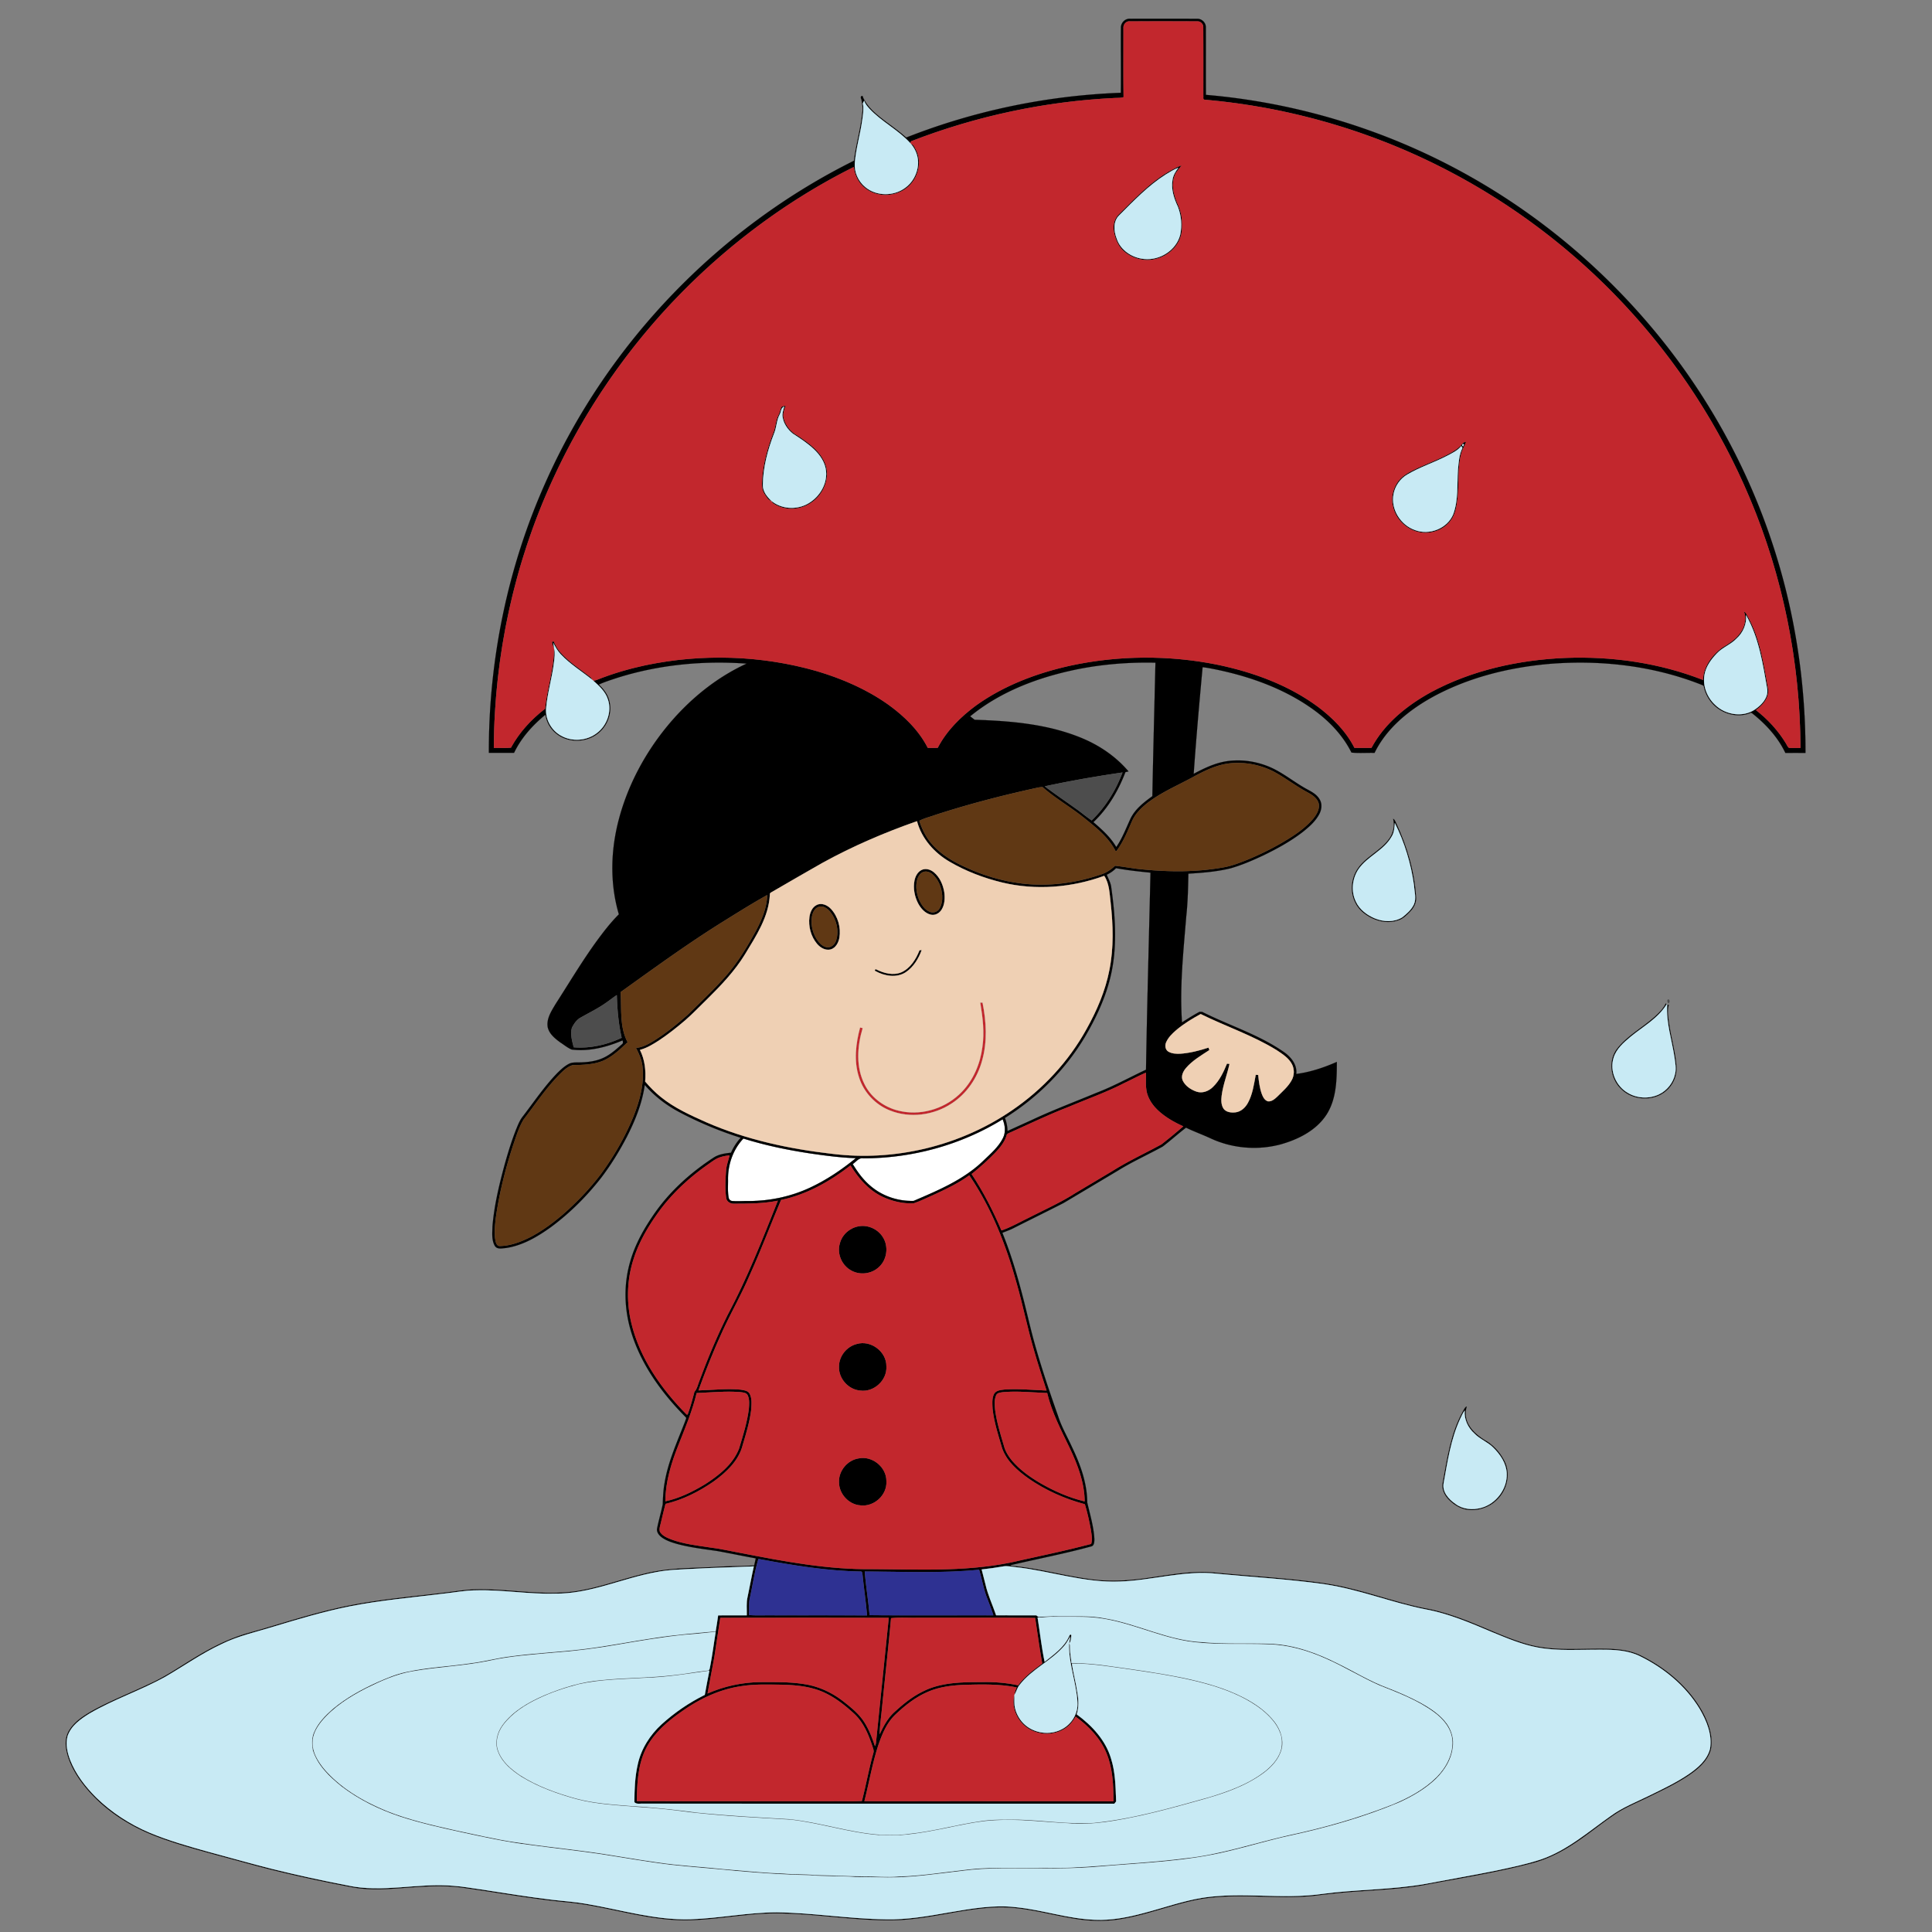 <svg xmlns="http://www.w3.org/2000/svg" viewBox="0 0 1920 1920"><rect x="0" y="0" width="1920" height="1920" fill="#808080" stroke="none"/><g stroke-width=".094"><g fill="#FFF" stroke="#FFF"><path d="M858 1151.11c48.51-.01 97.09-13.27 138.42-38.77 2.44 5.79 3.25 12.61.44 18.43-4.44 9.05-12.3 15.69-19.42 22.58-19.45 18.93-44.89 29.56-69.45 40.09-15.13.48-30.55-4.51-42.2-14.27-7.56-6.13-13.36-14.08-18.38-22.34 3.38-2.14 6.04-6.6 10.59-5.72zM723.48 1172.01c-.15-14.76 5.07-29.76 15.29-40.55 21.66 6.79 43.96 11.39 66.38 14.79 15.08 2.16 30.2 4.26 45.45 4.68-13.99 11.44-29.12 21.66-45.52 29.31-19.04 8.93-40.09 13.36-61.1 13.34-5.37-.1-10.75.42-16.11-.01-1.92-.07-3.54-1.56-3.74-3.46-1.16-5.95-.52-12.08-.65-18.1z"/></g><g stroke="#000"><path d="M1113.96 27.94c-.33-4.98 4-9.7 9.08-9.28 22.31 0 44.63-.03 66.94.02 4.42-.06 8.43 3.88 8.36 8.32.09 22.43-.07 44.85.08 67.27 92.14 7.82 182.52 35.8 262.98 81.38 68 38.38 128.84 89.24 179.21 148.87 53.1 62.79 94.25 135.71 120.17 213.77 22.58 67.52 33.62 138.77 33.48 209.93-6.68-.01-13.34-.01-20 0-7.16-15.03-18.55-27.65-31.38-38.09-1.16-.74-2.36-2.52-3.86-1.41-13.92 5.45-30.72-.31-39.39-12.23a35.885 35.885 0 01-6.23-13.45c.04-2.02-2.11-2.3-3.47-2.95-47.7-18.64-99.86-24.52-150.73-20.29-40.79 3.67-81.56 13.85-117.48 33.96-22.74 12.92-44.07 30.53-55.71 54.45-7.63-.22-15.43.46-22.94-.33-8.11-16.27-20.77-29.87-35.2-40.76-29.12-21.8-64.08-34.5-99.45-41.8-4.42-.86-8.83-1.81-13.3-2.27-3.24 35.3-6.39 70.6-8.85 105.97 10.14-5.42 20.7-10.54 32.16-12.41 15.12-2.38 30.92.01 44.86 6.26 12.13 5.53 22.51 14.09 34.08 20.62 5.19 2.91 11.14 5.56 14.12 11.06 2.66 4.42 1.95 10.04-.38 14.44-3.92 7.45-10.45 13.06-16.96 18.2-11.83 9.02-24.94 16.22-38.3 22.72-10.66 5.01-21.51 9.74-32.86 12.99-13.75 3.41-27.92 4.47-42.01 5.35-.26 14.27-.58 28.55-2.14 42.76-2.83 34.9-6.64 69.96-4.19 105 5.73-3.64 11.47-7.27 17.45-10.48.67.02 1.99.07 2.65.1 26.56 13.4 55.53 22.28 80.22 39.23 7.49 4.95 14.33 12.83 13.24 22.45 13.97-1.84 27.46-6.33 40.31-12.01-.03 17.9-.33 37.22-10.48 52.74-10.29 15.56-27.99 24.36-45.48 29.26-23 6.11-48.13 3.98-69.7-6.11-7.99-3.7-16.29-6.67-24.21-10.52-7.9 6.04-15.29 12.73-23.19 18.77-14.68 8.07-30.02 14.95-44.28 23.78-18.1 10.79-36.19 21.61-54.31 32.36-16.42 8.4-33 16.5-49.45 24.82-3.62 1.91-7.51 3.21-11.29 4.74 7.89 19.42 13.98 39.52 19.31 59.78 4.9 18.34 8.81 36.93 14.14 55.16 6.51 22.72 14.14 45.11 22 67.39 3.37 10.63 9.09 20.28 13.65 30.41 8.31 17.27 15.12 35.81 15.23 55.22 2.75 11.89 6.35 23.71 7.08 35.97.04 2.8.11 7.29-3.5 7.83-26.19 7.16-52.89 12.28-79.31 18.45l-.83.68c25.53 2.06 50.3 9.14 75.61 12.77 20.7 3.43 41.85 2.31 62.5-.85 21.81-3.09 43.82-7.31 65.93-5 25.01 2.34 50.08 4.1 75.08 6.58 19.75 2.04 39.59 4.12 58.87 9.08 24.89 5.98 49.07 14.69 74.21 19.7 17.51 3.18 34.34 9.22 50.75 15.98 17.53 7.14 34.75 15.28 53.09 20.22 21.56 5.7 44.05 4.17 66.11 4.01 15.23-.07 31.31-.07 45.2 7.07 23.91 11.95 45.41 29.81 59.1 52.98 4.9 8.42 8.81 17.59 10.18 27.3.34 5.43.77 11.18-1.59 16.27-4.16 10.05-13.05 17.04-21.84 22.92-12.37 8.11-25.8 14.41-39.07 20.88-11.72 5.79-24.03 10.58-34.76 18.16-14.46 9.84-27.87 21.19-42.76 30.42-12.43 7.88-25.96 14.18-40.31 17.65-34.91 9.09-70.61 14.57-106.01 21.33-20.19 3.43-40.68 4.41-61.06 5.94-15.82.91-31.58 2.57-47.3 4.57-40.7 4.09-82.21-4.31-122.43 5.21-22.62 5.2-44.46 13.52-67.37 17.53-17.2 3.17-34.95 2.54-52.09-.68-24.81-4.29-49.44-11.73-74.87-10.52-32.04 1.42-63.12 10.9-95.15 12.53-50.74 2.06-101.17-11.09-151.88-4.97-23.62 2.19-47.24 6.25-71.04 4.91-37.62-2.03-73.6-14.96-111.09-17.92-33.44-3.38-66.51-9.45-99.78-14.09-23.65-3.39-47.53-.4-71.2 1.05-13.29.76-26.76.87-39.87-1.73-24.99-4.73-49.87-10.07-74.59-16.08-20.1-4.88-39.97-10.65-59.96-15.95-21.7-6-43.51-11.88-64.39-20.39-28.37-11.75-54.56-30.45-72.01-56-6.15-9.3-11.25-19.66-12.59-30.85-.73-5.86.34-11.96 3.57-16.94 5.29-8.38 13.88-13.86 22.26-18.74 18.2-10.09 37.63-17.65 56.38-26.59 16.35-7.23 31.03-17.53 46.3-26.7 12.74-7.7 25.92-14.78 39.89-19.98 9.19-3.54 18.79-5.77 28.19-8.62 23.18-6.85 46.25-14.11 69.8-19.6 34.16-8.19 69.22-11.26 104.02-15.41 11.02-1.18 21.97-3.1 33.05-3.82 34.35-1.41 68.67 6.53 102.96 1.76 23.51-3.52 45.81-12.16 68.89-17.58 24.42-6.2 49.8-5.29 74.76-6.89 11.3-.62 22.64-.37 33.93-1.26.53-2.36 1.09-4.68 1.51-7.03-12.88-2.28-25.68-5.04-38.56-7.33-13.11-1.92-26.33-3.42-39.16-6.87-5.33-1.49-10.74-3.21-15.32-6.39-2.86-2.05-5.67-5.3-5-9.06 1.63-8.02 3.9-15.9 5.61-23.89.29-7.12.56-14.26 1.84-21.28 3.52-21.59 12.86-41.55 20.62-61.83.12-1.14 1.57-2.65.45-3.56-24.43-24.59-45.55-53.78-55.07-87.49-6.19-21.89-6.56-45.51-.1-67.38 5.07-17.84 14.48-34.1 25.12-49.16 15.44-21.68 35.65-39.63 57.89-54.1 5.09-3.27 11.21-4.13 17.11-4.75 2.39-5.45 5.65-10.5 9.64-14.9a365.616 365.616 0 01-61.14-25.55c-12.9-6.84-24.65-15.9-34.22-26.94-2.53 18.17-9.52 35.39-17.81 51.64-7.61 14.59-16.26 28.69-26.34 41.71-14.1 17.84-30.37 34.04-48.63 47.61-13.48 9.75-28.39 18.61-45.1 21.12-3.69.23-8.66 1.71-11.07-2.08-3.37-5.78-2.51-12.86-2.38-19.27 1.69-20.9 6.65-41.38 12.11-61.57 3.34-11.94 6.99-23.81 11.55-35.34 1.61-3.9 3.17-7.88 5.6-11.35 11.61-15.01 22.18-30.92 35.46-44.55 3.39-3.31 6.92-6.59 11.14-8.8 2.96-1.62 6.43-1.41 9.7-1.46 8.53-.09 17.31-1.01 25.08-4.76 6.72-3.16 12.28-8.2 17.78-13.09 1.58-.94 1.43-2.57.81-4.04-15.84 6.73-33.18 11.19-50.48 9.07-4.09-1.65-7.47-4.6-11.16-6.94-5.3-3.87-11.07-8.43-12.66-15.12-1.49-8.46 3.57-16.03 7.66-22.96 13.31-20.66 25.88-41.84 40.28-61.79 7.03-9.61 14.28-19.15 22.74-27.57-9.18-31.04-8.14-64.44.28-95.51 8.89-32.94 25.28-63.68 46.72-90.14 21.62-26.59 48.69-49.13 79.94-63.48-43.44-3.21-87.65 1.11-129.23 14.33-5.92 1.99-11.92 3.83-17.6 6.46 4.75 4.55 9.03 10.02 10.45 16.58 3.13 12.19-2.4 25.8-12.62 32.96-10.32 7.41-24.84 8.25-35.93 2.06-7.93-4.42-13.81-12.63-14.91-21.71-12.75 10.47-24.12 23.02-31.27 38.02-8.34.01-16.67 0-25.01 0-.26-92.28 18.66-184.69 56.42-268.96 61.19-137.59 171.58-252.53 306.41-319.51 1.97-16.08 6.72-31.68 8.26-47.82.89-4.39-.25-8.78-.79-13.13-.98-1.2-1.02-3.98 1.15-3.28.13.42.41 1.26.54 1.67 4.88 10.32 14.21 17.33 23.02 24.1 6.75 4.92 13.47 9.89 19.74 15.42 67.88-26.79 140.38-41.78 213.29-44.49.29-21.42-.11-42.85.08-64.27m2.52.07c.07 22.84-.21 45.7.15 68.54-2.8.92-5.75.7-8.64.84-69.26 3.3-137.94 17.98-202.59 43.03-.15.5-.45 1.49-.61 1.99-12-13.33-28.62-21.36-40.83-34.47-2.07-2.34-4.18-4.78-5.16-7.8-.58 1.24-1.77 2.42-1.06 3.94.73 5.32-.21 10.68-.96 15.95-2 14.08-6.19 27.82-7.3 42.03-.65 9.07 3.46 18.24 10.51 23.95 10.97 9.14 28.14 9.16 39.52.72 7.34-5.19 11.97-13.82 12.79-22.72.69-7.62-2.06-15.33-7.05-21.08 2.81.65 3.65 3.65 4.97 5.83 5.65 10.82 3.08 24.58-4.67 33.69-11.1 13.21-32.92 15.25-46.2 4.23-6.35-5-9.97-12.77-10.88-20.7-63.38 31.64-121.21 74.24-170.92 124.66-53.21 54.05-96.95 117.41-128.44 186.43-38.17 83.23-57.89 174.68-58.34 266.2 5.67-.2 11.39.39 17.02-.27 8.28-15.16 20.16-28.16 33.85-38.61 2.04-20.12 8.85-39.61 9-59.93 1.17 4.47.41 9.15-.09 13.67-1.84 15.43-6.56 30.39-7.85 45.89-.83 10.8 5.11 21.6 14.5 26.92 11.13 6.5 26 5.41 36.13-2.54 9.91-7.5 14.88-21.41 10.79-33.33-2.41-7.73-8.65-13.36-14.49-18.59 1.38-.17 2.72-.51 4.03-1.04 15.36-6.12 31.29-10.76 47.45-14.24 56.03-11.78 115-10.12 170.09 5.61 25.32 7.47 49.94 18.06 71.53 33.38 15.81 11.43 30.39 25.46 39.3 43.03 3.29.1 6.58.09 9.88-.06 8.81-17.04 22.82-30.81 38.11-42.11 27.59-19.79 59.95-31.98 92.9-39.37 48.21-10.51 98.61-10.85 146.97-1.11 35.45 7.39 70.47 20.1 99.8 41.76 14.63 11.02 28.04 24.4 36.37 40.9 5.62.06 11.25.1 16.88-.01 12.96-24.31 35.24-42.16 59.02-55.27 40.74-21.95 87.05-32.06 133.04-34.1 46.62-1.88 93.86 4.81 137.41 21.87.35-13.1 8.84-24.58 19.07-32.07 6.94-4.16 14.07-8.69 18.56-15.63 3.97-5.82 5.63-13.49 3.12-20.22 2.1.85 2.72 3.25 3.87 5.01 12.31 22.2 15.78 47.74 20.23 72.35.85 8.69-5.67 15.78-12.22 20.52 11.64 9.05 21.85 20.06 29.55 32.66 1.09 1.61 1.68 3.68 3.3 4.89 3.78.21 7.58-.04 11.38.08-.32-84.97-17.37-169.88-50.38-248.2-29.82-71.06-72.52-136.65-125.2-192.87-50.3-53.73-109.77-98.87-175.07-132.82-74.87-39.02-157.48-63.06-241.59-70.34-1.9-.14-.93-2.86-1.21-4.09.01-22.65.09-45.3-.04-67.95.2-3.1-2.66-5.98-5.75-5.83-22.36-.09-44.71-.05-67.07-.02-3.81-.51-6.86 3.2-6.48 6.82M857.35 99.77c.34.23.34.23 0 0m877.82 511.46c.86 8.85-2.97 17.59-9.55 23.44-5.66 5.93-13.75 8.64-19.37 14.6-5.85 6.04-11.12 13.28-12.44 21.78-1.74 10.82 2.75 22.09 10.7 29.47 10.33 10.07 28.04 12.86 40.05 4.17 6.37-4.41 12.68-11.27 11.76-19.59-4.42-25.21-8.24-51.32-21.15-73.87m-663.28 53.64c-38.63 7.71-77.02 21.77-107.76 47.02 1.48 1.11 2.96 2.25 4.42 3.42 36.41 1.14 73.69 4.3 107.6 18.64 17.3 7.32 33.17 18.29 45.37 32.67-.77.17-2.31.53-3.08.7-7.06 18.5-17.33 36.06-31.84 49.72 8.5 7.29 17.04 14.95 22.74 24.74 5.88-8.52 9.56-18.25 13.85-27.61 4.56-9.88 13.42-16.72 22.01-22.94.83-44.22 2.05-88.44 3.07-132.65-25.59-.59-51.26 1.37-76.38 6.29m147.07 94.16c-11.01 1.83-21.2 6.68-30.96 11.89-15.81 8.87-32.85 15.73-47.35 26.8-6.31 5-12.37 10.82-15.62 18.33-4.51 10.2-8.69 20.72-15.45 29.7-.27-.04-.82-.14-1.09-.18-6.92-13.45-19.1-23.06-30.66-32.35-13.48-10.98-28.8-19.52-41.84-31.05-1.41.11-2.8.21-4.17.47-34.36 7.48-68.46 16.23-101.91 27.1-5.41 2.02-11.19 3.24-16.27 6 2.34 7.22 5.57 14.18 10.19 20.25 8.31 10.74 19.93 18.37 32.08 24.14 18.91 9.11 39.22 15.51 60.11 17.91 25.91 3.01 52.4-.36 77.07-8.69 5.73-1.62 10.76-4.92 15.04-8.99 9.62 1 19.15 3.06 28.84 3.76 25.94 2.48 52.29 2.58 78.01-1.99 9.03-1.44 17.53-4.9 25.97-8.27 10.54-4.44 20.84-9.46 30.81-15.08 11.96-6.9 23.95-14.35 33.07-24.9 3.49-4.28 6.86-9.71 5.64-15.47-1.59-5.58-6.93-8.76-11.73-11.31-11.26-6.1-21.41-14.03-32.67-20.13-14.36-7.43-31.11-10.36-47.11-7.94m-180.68 22.41c9.72 7.47 19.93 14.28 29.86 21.46 5.77 3.91 11.01 8.52 16.79 12.42 13.7-13.27 23.92-29.82 30.61-47.63-25.88 3.75-51.69 8.25-77.26 13.75m-220.84 76.04c-16.78 9.47-33.41 19.21-50.1 28.85-.97.61-2.47 1.09-2.23 2.56-.98 22.12-13.63 41.18-24.73 59.53-10.18 16.6-23.7 30.78-37.47 44.42-7.31 7.01-14.22 14.44-21.88 21.07-8.32 7.12-16.92 13.93-26.03 20.01-5.96 3.82-12.1 7.67-19.03 9.45 4.92 9.67 6.08 20.74 5.21 31.44 4.77 5.54 9.88 10.83 15.61 15.39 13.6 11.02 29.73 18.23 45.61 25.3 39.44 17.15 81.87 26.26 124.46 31.13 62.16 7.8 126.98-7.74 178.7-43.12 30.51-20.75 56.37-48.49 74.19-80.85 10.29-18.39 18.75-38.05 22.75-58.82 4.4-22.04 3.65-44.73 1.2-66.95-1.13-9.01-1.19-18.6-6.34-26.47-32.25 11.79-67.97 14.66-101.46 6.62-18.28-4.44-36.1-11.21-52.36-20.73-15.16-8.87-27.71-22.97-32.25-40.2-32.3 11.29-63.86 24.86-93.85 41.37m282.4 11.82c1.54 3.73 3.57 7.32 4.32 11.33 4.49 31.51 6.77 64.22-1.92 95.25-5.21 19.15-13.87 37.19-23.89 54.26-19.52 32.88-47.3 60.66-79.71 80.87 1.64 4.14 2.49 8.55 2.61 13.01 8.19-3.77 16.41-7.48 24.62-11.21 20.7-9.73 42.15-17.74 63.25-26.55 17.12-6.54 33.19-15.43 49.76-23.2 1.09-65.28 2.97-130.54 4.45-195.82-11.46-1.17-22.93-2.36-34.26-4.47-2.61 2.78-5.81 4.9-9.23 6.53m-383.47 47.97c-34.2 21.42-66.81 45.19-99.6 68.67 1.14 16.63-1.21 34.55 6.97 49.81-7.39 7.05-14.96 14.32-24.46 18.46-9.54 3.95-20.02 4.08-30.17 4.32-6.24 1.82-10.73 7.05-15.2 11.49-12.42 13.12-22.47 28.19-33.46 42.47-5.13 8.35-7.78 17.93-10.99 27.12-7.46 23.21-13.45 46.95-16.78 71.12-.8 7.5-1.76 15.2-.2 22.68.49 2.19 1.68 5.16 4.46 4.87 10.73-.23 20.91-4.25 30.38-9 11.65-6.12 22.25-14.04 32.25-22.55 13.88-12.16 26.69-25.6 37.82-40.33 12.76-17.45 23.62-36.34 31.87-56.33 6.47-16.14 11.35-33.61 9.07-51.14-.85-6.24-3.43-12.03-6.33-17.55 6.39-.49 12.09-3.61 17.45-6.9 12.35-7.67 23.71-16.86 34.54-26.53 12.32-12.33 25.11-24.22 36.67-37.28 12.22-13.7 21.72-29.53 30.5-45.58 5.79-11.05 11-22.96 11.27-35.62-15.64 8.75-30.84 18.32-46.06 27.8m-113.36 78.75c-8.08 5.9-17.15 10.21-25.8 15.16-4.11 2.11-6.71 6.15-8.81 10.11-1.81 6.45.16 13.19 1.76 19.49 16.35 1.35 32.86-2.48 47.63-9.43-3.22-13.92-4.38-28.17-4.84-42.41-3.43 2.19-6.59 4.78-9.94 7.08m565.85 27.78c-3.95 3.41-7.83 7.2-9.95 12.05-1.41 3.06-.92 7.21 2.09 9.14 3.56 2.16 7.91 2.32 11.98 2.16 9.55-.67 18.9-3.09 27.98-6.05.31.79.63 1.59.96 2.41-8.17 5.42-16.93 10.41-23.36 17.97-2.88 3.4-5.21 8.32-2.99 12.68 2.7 5.26 8.08 8.81 13.58 10.68 5.75 1.93 11.99-.48 16.16-4.58 6.62-6.37 10.61-14.85 14.03-23.23.64.07 1.91.2 2.55.26-2.31 10.61-6.44 20.81-7.8 31.63-.54 4.3-.6 9.11 1.89 12.87 2.69 3.63 7.75 4.1 11.91 3.61 5.42-.66 9.71-4.73 12.22-9.35 4.74-8.59 5.99-18.47 7.82-27.96.62.06 1.86.16 2.48.22.6 6.28 1.41 12.62 3.49 18.61 1.13 3.03 2.75 6.48 6.1 7.54 3.83.47 6.95-2.43 9.54-4.86 4.98-5.03 10.6-9.7 14.03-16.01 2.74-4.75 2.87-10.81.48-15.72-3.24-6.46-9.66-10.43-15.48-14.33-23.75-14.64-50.41-23.48-75.34-35.78-8.56 4.64-16.92 9.75-24.37 16.04m23.42 22.44c.49.48.49.48 0 0m-74.96 30.08c-17.87 9.26-36.93 15.89-55.43 23.75-19.79 7.62-38.87 16.88-58.2 25.54-1.24.69-3.06.99-3.32 2.65-1.86 6.42-6.11 11.76-10.63 16.54-7.5 7.9-15.68 15.11-24.13 21.98 11.68 17.65 21.34 36.56 29.65 56 9.69-3.27 18.51-8.52 27.71-12.91 15.34-7.86 31.16-14.85 45.68-24.2 12.13-7.21 24.26-14.43 36.38-21.67 15.78-10 32.78-17.8 49.15-26.74 7.41-5.75 14.64-11.77 21.74-17.92-9.35-4.18-18.42-9.36-25.82-16.52-4.7-4.58-8.52-10.24-10.27-16.61-1.67-6.61-.83-13.46-1.04-20.19-7.3 3.13-14.27 6.96-21.47 10.3M858 1151.11c-4.55-.88-7.21 3.58-10.59 5.72 5.02 8.26 10.82 16.21 18.38 22.34 11.65 9.76 27.07 14.75 42.2 14.27 24.56-10.53 50-21.16 69.45-40.09 7.12-6.89 14.98-13.53 19.42-22.58 2.81-5.82 2-12.64-.44-18.43-41.33 25.5-89.91 38.76-138.42 38.77m-134.52 20.9c.13 6.02-.51 12.15.65 18.1.2 1.9 1.82 3.39 3.74 3.46 5.36.43 10.74-.09 16.11.01 21.01.02 42.06-4.41 61.1-13.34 16.4-7.65 31.53-17.87 45.52-29.31-15.25-.42-30.37-2.52-45.45-4.68-22.42-3.4-44.72-8-66.38-14.79-10.22 10.79-15.44 25.79-15.29 40.55m-7.54-22c-4.94 1.46-8.89 4.91-13.08 7.73-17.4 12.27-33.31 26.85-46.22 43.83-11.58 15.65-21.92 32.62-27.52 51.39-6.16 20.04-6.54 41.73-1.62 62.08 8.44 35.03 29.88 65.47 54.95 90.74.22-.01.68-.05.91-.07 2.71-7.39 4.81-14.99 6.74-22.6 2.55-2.69 3.2-6.41 4.52-9.73 8.4-22.82 17.79-45.29 28.66-67.04 19.4-36.39 34.49-74.84 49.71-113.09-14.47 2.98-29.3 2.93-44 2.98-3.35 0-6.85-2.08-7.32-5.61-1.31-9.18-.79-18.52-.09-27.74.37-5.07 2.3-9.81 3.46-14.71-3.08.38-6.15.87-9.1 1.84m60.3 42.5c-10.59 25.04-20.13 50.52-31.4 75.27-7.9 18.55-17.96 36.05-26.4 54.34-9 19.49-16.96 39.45-24.27 59.63 13.91-.32 27.86-2.06 41.78-.75 3.2.55 7.32.83 9.06 4.07 2.56 4.9 1.86 10.66 1.54 15.99-1.49 11.9-4.98 23.43-8.4 34.9-3.89 15.62-16.31 27.17-28.89 36.3-14.5 10.06-30.61 18.23-47.84 22.29-1.58 5.76-2.86 11.6-4.3 17.41-.62 3.32-2.24 6.72-1.34 10.15 2.32 4.2 7.1 6.03 11.32 7.74 12.46 4.6 25.78 6.06 38.84 8.05 10.48 1.27 20.76 3.73 31.15 5.61 42.83 8.31 86.11 16.47 129.93 15.86 49.19.29 99.19 3 147.41-8.81 23.37-5.14 46.79-10.1 69.93-16.22 1.45-4.7.3-9.6-.33-14.32-1.6-8.46-3.42-16.91-5.93-25.13-20-5.34-39.23-13.89-56.24-25.74-10.79-7.77-21.63-17.12-26.06-30.07-3.74-12.85-7.99-25.67-9.43-39.03-.22-4.79-.75-9.92 1.29-14.41 1.84-3.9 6.59-4.28 10.35-4.74 14.01-1 28.01.44 42.01.97-4.5-13.88-9.06-27.75-13.01-41.79-6.23-21.51-10.63-43.49-16.8-65.01-10.36-37.65-24.93-74.6-46.95-107.02-11.17 8.17-23.8 14.02-36.3 19.82-6.25 2.7-12.37 5.8-18.82 7.97-10.77.59-21.64-2.03-31.37-6.61-13.63-6.51-23.77-18.34-31.54-31-20.35 15.84-43.55 28.96-68.99 34.28m-83.91 191.9c-4.3 18.08-11.63 35.21-18.39 52.47-6.95 17.55-12.53 36.02-12.7 55.06 14.13-3.05 27.31-9.6 39.61-17.04 13.67-8.82 27.52-19.66 33.58-35.3 3.92-13.01 8.08-26.07 9.76-39.61.29-4.36.76-9-1.05-13.1-1.27-3.17-5.23-3.04-8.04-3.48-14.26-.97-28.53.39-42.77 1m297.56 2.43c-1.87 4.45-1.35 9.44-.93 14.13 1.54 12.27 5.32 24.11 8.79 35.95 1.4 5.39 4.4 10.21 7.91 14.5 7.86 9.29 17.91 16.44 28.36 22.56 13.73 7.92 28.44 14.37 43.88 18.08-.14-18.68-7.01-36.42-14.89-53.07-8.51-17.72-17.75-35.35-22.35-54.61-14.57-.51-29.19-2.11-43.77-.86-2.53.43-5.96.46-7 3.32m-245.04 203.01c-.77 5.01-.08 10.11-.52 15.17 8.55.55 17.14.06 25.72.23 30.52.04 61.05-.09 91.58.07-1.08-13.48-3.17-26.86-4.48-40.31-.28-1.24-.1-3.56-2.02-3.23-34.15-.62-67.94-6.27-101.43-12.51-4 13.28-5.78 27.07-8.85 40.58m-55.47-30.81c-12.42.74-24.94.86-37.18 3.31-33.91 6.09-66.09 21.96-101.09 21.36-26.1.75-51.98-4-78.09-3.24-10.4 0-20.64 2.04-30.96 3.14-31.69 3.94-63.58 6.63-94.95 12.86-25.39 5.09-50.23 12.5-74.99 19.98-17.48 5.43-35.57 9.28-52.05 17.5-19.49 9.08-37.08 21.57-55.63 32.33-24.47 13.61-51.32 22.45-75.52 36.6-8.89 5.51-18.36 12.13-21.78 22.54-2.07 7.88-.25 16.21 2.59 23.68 5.58 14.24 15.12 26.56 25.87 37.28 15.3 14.92 33.55 26.72 53.21 35.03 18.83 7.86 38.5 13.39 58.11 18.89 21.02 5.63 41.95 11.6 63.05 16.93 24.82 6.14 49.81 11.58 74.92 16.4 35.02 7.85 70.68-2.73 105.99.52 9.14.63 18.16 2.37 27.24 3.57 23.4 3.59 46.77 7.44 70.29 10.23 11.52 1.38 23.13 2.09 34.56 4.16 34.22 5.81 68.05 16.29 103.08 15.26 28.74-.94 57.14-6.83 85.94-6.9 36.09.46 71.87 6.49 107.97 6.93 21.16.54 42.1-3.13 62.86-6.79 22.17-3.73 44.73-7.93 67.27-5.18 26.21 2.66 51.52 11.52 77.94 12.45 16.58.75 33-2.48 48.93-6.78 19.32-5.06 38.24-11.82 58-15.08 39.13-6.06 78.85 1.72 118.01-3.73 34.56-4.72 69.66-4.07 104.06-10.17 23.02-4.41 46.12-8.33 69.09-12.99 15.34-3.28 30.77-6.42 45.67-11.37 25.96-9.04 46.82-27.49 68.95-43.06 11.77-8.6 25.45-13.87 38.43-20.3 13.26-6.47 26.66-12.85 38.92-21.13 9.12-6.3 18.48-14.14 21.31-25.35 2.4-14.02-3.42-27.88-10.36-39.75-13.87-22.87-35.31-40.53-59.17-52.23-12.01-5.96-25.76-6.53-38.9-6.49-20.96-.16-42.12 1.59-62.86-2.22-15.71-2.92-30.5-9.2-45.2-15.24-21.53-9.12-43.25-18.46-66.38-22.69-33.6-6.69-65.67-19.75-99.64-24.83-35.44-5.1-71.22-7.05-106.83-10.46-32.66-3.81-64.59 6.58-97.06 7.67-35.43 1.54-69.4-10.63-104.32-14.34-3.83-.36-7.69-1.34-11.54-.67-7.15 1.26-14.35 2.27-21.56 3.05 1.27 4.9 2.53 9.82 3.79 14.74 2.38 10.62 7.09 20.5 10.57 30.77 13.03.1 26.06 0 39.09.05 1.63-.4 2.15 2.06 3.86 1.51 6.03-.13 12.05-.88 18.1-.56 15.69.37 31.57-1.02 47.07 2.1 32.67 5.5 62.86 21.98 96.29 23.58 23.16 2.25 46.46.71 69.68 1.71 22.87 1.22 44.75 9.2 65.06 19.38 16.57 8.06 32.31 17.9 49.65 24.31 11.28 4.4 22.45 9.17 33.1 14.97 9.71 5.46 19.43 11.73 26.04 20.91 4.81 6.81 7.2 15.55 5.74 23.83-1.36 11.73-8.05 22.12-16.23 30.34-10.8 10.43-23.97 18.02-37.6 24.12-34.65 14.47-70.93 24.74-107.59 32.67-20.57 4.47-40.72 10.65-61.2 15.47-41.91 10.34-85.23 11.57-128.01 15.28-19.61 1.74-39.3 2.13-58.99 1.84-25.95.18-52.03-1-77.81 2.5-24.65 2.84-49.27 6.7-74.15 6.53-10.69-.09-21.37-.44-32.07-.46-14.95-1.15-30.01-.44-44.97-1.74-24.39-.46-48.74-2.08-73.03-4.26-21.67-2.21-43.41-3.74-65.08-6.08-23.76-2.84-47.31-7.15-70.95-10.77-22.93-3.35-45.98-5.81-68.94-8.92-23.61-2.84-46.84-7.99-70.06-13.03-19.95-4.38-39.94-8.85-59.36-15.25-20.68-6.9-40.59-16.56-57.97-29.81-12.03-9.63-24.07-20.98-28.73-36.13-.99-5.99-1.26-12.5 1.39-18.12 3.9-9.08 11.03-16.2 18.29-22.66 13.46-11.29 28.99-19.81 44.95-26.98 8.96-3.89 18.01-7.75 27.6-9.81 21.42-4.83 43.44-5.62 65.1-8.89 13.08-1.6 25.83-5.16 38.92-6.75 24.17-3.33 48.59-4.28 72.81-7.24 24.11-2.92 47.93-7.79 71.96-11.3 19.67-3.04 39.51-4.58 59.31-6.37.93-5.28 1.7-10.59 2.45-15.88 9.48-.11 18.97-.03 28.46-.05.17-6.13-.62-12.37.81-18.4 2.14-10.07 3.91-20.21 6.2-30.25-19.92.93-39.85 1.29-59.75 2.42m170.02 2.72c1.09 14.49 3.63 28.84 4.78 43.34 40.99.37 82 .03 123.01.15-1.63-5.31-3.8-10.42-5.67-15.64-4-9.5-5.47-19.78-8.51-29.59-37.77 3.68-75.74 1.86-113.61 1.74m171.74 45.71c2.4 14.67 3.95 29.53 7.02 44.07 9.07-7.33 19.39-14.31 24.26-25.35.36-1.11 1.56-2.91 2.28-.94-.4 2.68-.26 6-2.22 8.05.43-2.34.82-4.67 1.18-6.99-1.87 2.89-3.35 6.07-5.59 8.72-12.9 15.42-32.54 23.43-44.83 39.44-2.41 2.84-3.11 6.59-5.02 9.7.07-2.57 1.08-4.93 2.16-7.2-16.92-3.53-34.27-3.01-51.44-2.63-12.44.51-25.12 1.91-36.65 6.91-12.23 5.19-22.82 13.53-32.37 22.62-8.56 8.06-13.16 19.24-16.92 30.14-6.04 18.27-9.19 37.31-13.94 55.92 15.97.33 31.94-.02 47.92.17 13-.35 26.01.3 39.02-.17 53.51.25 107-.13 160.51.22.01-15.85-.7-32.15-6.59-47.05-6.06-15.33-17.88-27.53-30.97-37.15-2.65 4.52-5.9 8.84-10.4 11.67-10.9 7.27-26.22 7.07-37.08-.18-10.44-6.79-16.67-20.42-13.46-32.56.19 4.21-.29 8.49.7 12.65 1.55 6.41 5.05 12.38 10.05 16.72 9.66 8.44 24.49 10.35 35.95 4.54 9.93-4.77 16.74-15.63 16.08-26.72-.96-19.83-9.07-38.83-8.28-58.8 1.19 1.26.62 3.08.81 4.67-.08 4.95 1.11 9.81 1.5 14.74 13.06.02 26.09 1.3 39 3.23 24.18 3.34 48.37 6.71 72.29 11.6 20.58 4.37 41.14 9.94 59.93 19.64 11.79 6.1 22.99 13.94 31.08 24.63 5.41 7.43 8.81 16.94 6.63 26.15-2.63 10.41-10.43 18.59-18.92 24.71-18.7 13.45-41.01 20.56-62.99 26.62-19.25 5.36-38.52 10.71-58.04 15.01-23.88 5.03-48.26 9.89-72.78 7.59-24.35-1.09-48.65-4.49-73.08-2.85-12.46.62-24.74 3.07-36.96 5.49-18.53 3.87-37.13 7.81-56.03 9.23-7.31-.18-14.62.04-21.92-.08-29.47-2.4-57.77-11.92-87.09-15.27-33.01-1.96-66.07-3.55-98.95-7.25-16.93-2.23-33.91-4.23-50.96-5.2-21.09-1.82-42.43-2.52-63.01-7.95-19.07-5.23-37.94-11.94-54.86-22.31-9.47-6.2-18.96-13.75-23.15-24.64-3.7-8.92-1.07-19.25 4.48-26.79 10.23-13.82 25.65-22.51 41.1-29.32 18.29-7.67 37.52-13.68 57.39-15.22 23.61-2.44 47.43-2.11 71.01-4.9 11.77-1.2 23.4-3.52 35.16-4.72 1.39-1.01 1.21-2.9 1.62-4.37 2.25-11.3 3.6-22.74 5.5-34.09-9.74.97-19.46 2.2-29.22 2.81-23.15 2.23-46.07 6.21-68.98 10.12-20.86 3.62-41.88 6.32-62.99 7.84-21.11 1.94-42.37 3.29-63.13 7.87-25.4 5.42-51.47 6.13-76.99 10.67-16.25 2.74-31.39 9.6-46.05 16.85-16.4 8.42-32.4 18.56-44.35 32.83-4.87 6.07-9.12 13.34-8.9 21.39-.16 9.6 5.2 18.1 10.93 25.38 16.42 19.38 38.93 32.52 62.16 42.14 22.61 9.13 46.5 14.4 70.22 19.74 19.27 4 38.43 8.67 57.93 11.5 23.27 3.57 46.68 6.02 70.02 9.13 23.8 3.09 47.39 7.63 71.17 10.91 21.89 3.27 44 4.34 65.98 6.72 20.08 1.66 40.11 3.81 60.26 4.42 10.18 1.06 20.46.36 30.64 1.47 16.33.27 32.63 1.15 48.96 1.35 11.34-.03 22.68 1.11 34 .12 22.15-.58 44.06-4.17 66.05-6.61 22.9-3 46.04-1.71 69.08-2.02 13.97-.22 27.98.51 41.92-.54 12.04-.41 24.03-1.67 36.05-2.43 23.57-1.94 47.2-3.33 70.67-6.37 35.27-3.5 68.97-15.06 103.36-22.91 35.45-7.51 70.45-17.43 104.14-30.82 15.91-6.59 31.43-15.02 43.73-27.28 9.47-9.75 16.54-23.01 15.35-36.92-1.06-11.43-8.98-20.72-17.88-27.28-16.38-12.1-35.64-19.32-54.41-26.8-18.01-7.92-34.75-18.42-52.75-26.35-18.33-8.29-38.06-14.06-58.28-14.47-26.44-1.06-53.08.97-79.35-3-32.23-5.25-61.96-21.07-94.71-23.76-12.96-1.01-25.96-.46-38.94-.6-5.3-.27-10.52.97-15.82.75m-321.1 38.63c-2.18 12.3-4.66 24.54-6.85 36.84 16.62-7.29 34.67-11.18 52.82-11.32 14.02.01 28.13-.3 42.04 1.81 14.39 1.93 28.02 8.06 39.49 16.9 8.18 6.41 16.6 13.05 22.04 22.09 4.29 7.11 7.38 14.86 9.94 22.75 1.14-1.85 1.06-4.09 1.3-6.14 4.06-40.42 8.36-80.81 12.39-121.23-55.79-.2-111.59-.12-167.38-.03-1.95 12.77-3.9 25.55-5.79 38.33m175.5-37.97c-2.61 28.98-5.9 57.92-8.75 86.88-.84 9.49-2.31 18.93-2.63 28.46 3.68-7.7 7.69-15.44 13.94-21.39 8.79-8.13 18.14-15.86 28.97-21.13 18.13-9.27 39.06-9.31 58.93-9.34 12.02-.26 24.07.66 35.83 3.21 6.38-8.78 15.25-15.31 23.91-21.69-2.72-15.02-4.72-30.16-7.02-45.25-38.57-.38-77.15-.09-115.72-.19-9.15.26-18.37-.55-27.46.44m179.63 45.04c1.43 9.66 4.07 19.11 5.44 28.79 1.36 7.17 1.7 14.69-.59 21.72 15.17 11.06 28.79 25.69 34.18 44.08 4.35 13.73 4.49 28.25 5.02 42.51-.6.72-1.19 1.46-1.76 2.23-156.15-.05-312.3-.01-468.46-.02-2.89-.25-6.33.91-8.57-1.51.07-12.55.5-25.21 3.33-37.49 3.32-15.47 12.17-29.29 23.75-39.91 12.86-11.65 27.34-21.55 42.89-29.24 1.48-8.02 2.93-16.04 4.55-24.03-20.92 2.87-41.81 6.44-62.95 7.06-22.39 1.42-45.04 1.41-67.03 6.42-13.67 3.54-27.14 8.06-39.9 14.15-13.22 6.27-26.03 14.43-34.97 26.24-5.41 7.21-8.29 17.01-5.06 25.75 3.75 10.62 12.67 18.16 21.72 24.29 16.88 10.84 35.98 17.65 55.19 23.04 17.67 4.84 35.97 6.01 54.14 7.47 22.39 1.29 44.69 3.73 66.94 6.65 30.26 3.08 60.64 4.68 91 6.44 30.65 3.04 60.14 13.43 90.92 15.54 9.32-.35 18.74.73 27.98-.85 24.3-2.4 47.85-9.28 71.99-12.69 12.28-1.92 24.74-1.47 37.14-1.49 24.98.72 49.87 4.78 74.93 3.25 39.19-3.93 77.16-15.05 114.97-25.61 19.85-6.03 39.91-13.36 56.25-26.51 7.04-5.8 13.28-13.31 15.31-22.4.63-5.03.6-10.32-1.4-15.04-3.4-9.44-10.7-16.72-18.24-23.01-13.89-10.81-30.29-17.85-46.95-23.19-26.37-8.11-53.72-12.32-80.96-16.35-20.2-2.68-40.36-6.45-60.8-6.29m-328.12 22.49c-21.56 3.01-41.75 12.52-59.37 25.07-14.13 9.85-27.9 21.46-35.75 37.12-8.01 16.09-8.75 34.42-9.09 52.03 64.05.39 128.13-.05 192.18.17 10.51-.25 21.03.45 31.52-.25 4.14-15.83 6.89-31.99 11.37-47.72.87-2.37-.39-4.68-1.02-6.9-3.82-11.43-8.62-23.06-17.45-31.58-8.46-7.77-17.47-15.15-27.78-20.33-14.1-7.24-30.21-8.78-45.82-9.04-12.94-.09-25.97-.66-38.79 1.43z"/><path d="M1111.95 212.92c18.68-18.59 37.45-38.6 62.35-48.75-1.98 3.33-5.17 5.85-6.6 9.54-3.95 8.88-1.54 18.91 1.98 27.49 2.55 5.27 4.34 10.94 4.85 16.78.25 6.34.61 12.95-1.85 18.94-3.75 9.81-12.58 17.32-22.65 20.05-11.71 3.62-25.13.31-34.01-8.07-5.16-4.94-7.81-11.91-9.06-18.8-1.11-6.06.32-12.91 4.99-17.18m46.59-39.56c-17.47 11.1-31.85 26.18-46.41 40.71-6.08 6.01-5.25 15.64-2.39 23.01 3.7 11.64 15.43 19.26 27.27 20.3 15.52 1.61 31.82-8.51 35.82-23.87 1.95-9.24 1.21-19.14-2.22-27.95-3.87-8.22-6.97-17.45-5.39-26.62.57-4.59 3.03-8.59 5.79-12.19-4.46 1.59-8.46 4.17-12.47 6.61zM776.23 405.1c.68-1.86 2.99-1.46 4.55-1.86-1.59 4.03-3.02 8.35-1.89 12.71 2.02 7.11 6.96 13.33 13.51 16.8 11.29 7.44 23.5 15.91 28.13 29.26 4.78 14.84-3.33 31.52-16.56 38.96-10.28 6.03-23.94 6.37-34.21.14-1.17-.73-2.65-1.47-2.8-3.04 9.49 7.63 23.32 8.66 34.16 3.41 12.16-5.92 21.06-19.26 19.83-33.02-.73-8.8-6.04-16.4-12.31-22.28-6.28-5.87-13.5-10.58-20.69-15.24-5.14-4.05-9.18-9.92-10.2-16.47-.63-3.55.64-7.01 1.59-10.37-3.43.99-2.96 5.19-4.51 7.79-3.16 5.79-3.01 12.61-5.49 18.64-6.37 16.43-11.07 33.79-11.22 51.51-.13 6.41 4.21 11.77 8.68 15.9-3.62-.74-5.37-4.55-7.27-7.35-3.06-4.66-2.24-10.37-2.06-15.62 1.23-15.44 5.49-30.47 11.05-44.88 2.41-5.67 2.16-12.12 5.09-17.61 1.24-2.32 1.72-4.93 2.62-7.38zM1453.13 441.12c.87-1.33 2.28-1.87 3.83-2.07-1.35 4.14-3.92 7.79-4.89 12.08-3.74 14.56-1.84 29.72-3.6 44.52-.9 7.2-1.92 14.8-6.23 20.87-5.98 8.72-16.8 13.59-27.28 12.96-14.6-.64-27.82-12.13-30.72-26.41-2.11-8.66.13-18.21 5.61-25.2 4.69-6.02 11.81-9.24 18.49-12.53 10.03-4.61 20.44-8.45 30.21-13.63 5.37-2.72 10.72-5.85 14.58-10.59m1.14 2.29c.14-.41.42-1.24.56-1.66-1.46-1.89-2.76 2.04-.56 1.66m-2.07-.15c-3.63 4.53-9.06 7.02-14.07 9.68-12.93 6.75-27 11.14-39.58 18.6-7.09 4.12-12.17 11.37-13.67 19.43-2.95 15.08 7.03 30.92 21.36 35.85 14.25 5.43 32.3-1.55 38.04-15.96 5.09-14 3.65-29.16 4.61-43.76.73-7.39 1.03-15.15 4.47-21.91-.4-.65-.79-1.29-1.16-1.93zM548.52 637.8c.44-.1 1.33-.31 1.77-.41 1.82 4.06 3.94 8.04 6.98 11.34 8.46 9.36 19.19 16.18 29.1 23.85 1.13.77 1.72 2.03 2.45 3.16-10.57-8.6-22.43-15.73-31.76-25.78-3.03-3.21-5.15-7.1-7.14-10.99.22 1.78.45 3.57.7 5.37-1.18-2.01-1.77-4.26-2.1-6.54zM1384.5 813.73c1.77.89 2.23 2.98 3.11 4.61 10.85 23.15 18.15 48.16 19.67 73.74.29 5.34-2.49 10.31-6.13 14.02-3.5 3.52-7.19 7.32-12.14 8.64-8.39 2.86-17.72 1.48-25.57-2.34-7.08-3.4-13.57-8.73-16.83-16.02-4.77-9.85-3.9-21.88 1.54-31.28 7.96-13.49 24.06-19.23 32.8-32.07 3.83-5.55 5.24-12.76 3.55-19.3m1.67 4.17c-.38 4.54-.6 9.28-3.05 13.3-7.78 13.98-24.29 19.74-33.19 32.74-6.21 9.42-7.45 22.07-2.39 32.26 3.66 7.85 11.04 13.3 18.87 16.55 8.58 3.5 18.98 3.91 27.07-1.06 4.55-3.53 9.09-7.54 11.61-12.83 2.7-5.99.49-12.61.17-18.84-2.97-21.53-9.34-42.7-19.09-62.12zM915.5 864.73c4.11-2.31 9.21-.73 12.61 2.13 5.85 4.85 9.04 12.23 10.3 19.6.77 5.85.63 12.23-2.55 17.42-2.17 3.64-6.62 6.22-10.9 5.1-5.8-1.39-9.95-6.29-12.65-11.34-3.5-6.88-5.02-14.91-3.54-22.54.82-4.13 2.93-8.27 6.73-10.37m2.69 1.62c-3.74.99-5.82 4.74-6.76 8.22-1.72 6.58-.47 13.62 2.08 19.82 2.25 4.74 5.4 9.64 10.46 11.7 3.26 1.51 7.42.2 9.37-2.77 2.51-3.91 3.24-8.7 2.98-13.27-.55-7.77-3.52-15.63-9.37-20.95-2.31-2.16-5.6-3.51-8.76-2.75zM811.35 899.48c4.92-2.76 10.87-.06 14.41 3.71 7.04 7.56 10.13 18.59 8.44 28.74-.87 4.85-3.54 10.04-8.57 11.59-5.2 1.43-10.36-1.65-13.64-5.5-6.2-7.39-8.89-17.51-7.58-27.02.72-4.48 2.69-9.34 6.94-11.52m1.95 1.86c-3.96 1.5-5.71 5.77-6.39 9.65-1.41 8.87 1.16 18.31 6.85 25.27 2.31 2.71 5.51 5.21 9.25 5.17 4.05-.19 7.11-3.7 8.07-7.42 2.84-9.53.07-20.31-6.08-27.95-2.74-3.27-7.31-6.56-11.7-4.72zM913.78 944.34l2.2-.2c-3.08 8.55-8.13 16.85-15.78 22.01-9.13 6.05-21.22 3.89-30.29-1.13-1.24-.52.07-2.5 1.03-1.59 7.59 3.85 16.86 6.22 25.03 2.74 8.86-4.13 14.36-13.04 17.81-21.83zM1655.42 997.22c.2.26.59.79.78 1.05-8.64 13.89-23.44 21.89-35.76 32.03-6.78 5.74-14.08 11.91-16.81 20.7-4.28 13.18 2.33 28.5 14.27 35.23 9.15 5.43 21 5.93 30.63 1.43 8.16-3.84 14.36-11.62 16.15-20.47 1.35-5.34.14-10.83-.54-16.16-2.6-17.49-8.52-34.72-7.3-52.58l1.55.24c-1.71 5.95-.51 12.19.24 18.2 2.06 14.46 6.39 28.55 7.43 43.16.58 9.14-3.53 18.41-10.58 24.23-12.58 10.63-33.01 9.46-44.52-2.21-10.42-9.98-12.92-27.61-4.18-39.44 10.14-13.32 25.38-21.15 37.66-32.17 4.23-3.87 8.54-7.95 10.98-13.24zM853.42 1218.65c9.26-1.7 19.2 2.92 24.07 10.94 5.85 9.24 4.06 22.5-4.17 29.75-7.14 6.69-18.52 8.16-27.1 3.46-9.52-4.93-14.75-16.78-11.62-27.09 2.19-8.78 9.95-15.59 18.82-17.06zM851.42 1335.62c14.02-4.18 29.8 7.66 29.48 22.32.86 13.72-12.41 25.91-25.99 24.02-11.87-.92-21.72-12.06-21.16-23.95-.01-10.34 7.71-19.9 17.67-22.39zM1453.78 1402.75c1.14-1.76 1.75-4.16 3.86-5.01-1.93 5.87-1.28 12.42 1.7 17.83 4.21 7.68 11.53 13 18.98 17.27 7.69 5.18 13.91 12.62 17.67 21.11 5.19 12.42 1.11 27.43-8.48 36.57-7.63 7.62-18.97 11.33-29.63 9.76-7.26-1.12-13.64-5.37-18.62-10.6-3.91-4.19-6.64-10-5.51-15.82 4.44-24.19 7.92-49.28 20.03-71.11m-2.76 7.46c-9.26 20.1-12.44 42.2-16.37 63.77-1.58 8.75 5.14 16.09 11.84 20.64 7.21 5.4 16.94 6.19 25.45 3.89 14.95-3.99 26.23-18.95 25.43-34.49-.51-9.92-6.45-18.55-13.28-25.34-5.52-5.64-13.27-8.32-18.75-14.01-6.43-5.72-10.53-14.2-9.68-22.91-2.06 2.5-3.18 5.59-4.64 8.45zM853.23 1449.33c13.63-2.91 27.95 8.75 27.68 22.72.92 13.69-12.38 25.74-25.87 23.99-11.59-.78-21.3-11.46-21.28-23.02-.5-11.27 8.35-21.96 19.47-23.69z"/></g><g fill="#C2272D" stroke="#C2272D"><path d="M1116.48 28.01c-.38-3.62 2.67-7.33 6.48-6.82 22.36-.03 44.71-.07 67.07.02 3.09-.15 5.95 2.73 5.75 5.83.13 22.65.05 45.3.04 67.95.28 1.23-.69 3.95 1.21 4.09 84.11 7.28 166.72 31.32 241.59 70.34 65.3 33.95 124.77 79.09 175.07 132.82 52.68 56.22 95.38 121.81 125.2 192.87 33.01 78.32 50.06 163.23 50.38 248.2-3.8-.12-7.6.13-11.38-.08-1.62-1.21-2.21-3.28-3.3-4.89-7.7-12.6-17.91-23.61-29.55-32.66 6.55-4.74 13.07-11.83 12.22-20.52-4.45-24.61-7.92-50.15-20.23-72.35-1.15-1.76-1.77-4.16-3.87-5.01 2.51 6.73.85 14.4-3.12 20.22-4.49 6.94-11.62 11.47-18.56 15.63-10.23 7.49-18.72 18.97-19.07 32.07-43.55-17.06-90.79-23.75-137.41-21.87-45.99 2.04-92.3 12.15-133.04 34.1-23.78 13.11-46.06 30.96-59.02 55.27-5.63.11-11.26.07-16.88.01-8.33-16.5-21.74-29.88-36.37-40.9-29.33-21.66-64.35-34.37-99.8-41.76-48.36-9.74-98.76-9.4-146.97 1.11-32.95 7.39-65.31 19.58-92.9 39.37-15.29 11.3-29.3 25.07-38.11 42.11-3.3.15-6.59.16-9.88.06-8.91-17.57-23.49-31.6-39.3-43.03-21.59-15.32-46.21-25.91-71.53-33.38-55.09-15.73-114.06-17.39-170.09-5.61-16.16 3.48-32.09 8.12-47.45 14.24-1.31.53-2.65.87-4.03 1.04-.2-.19-.61-.55-.81-.74-.73-1.13-1.32-2.39-2.45-3.16-9.91-7.67-20.64-14.49-29.1-23.85-3.04-3.3-5.16-7.28-6.98-11.34-.44.1-1.33.31-1.77.41.33 2.28.92 4.53 2.1 6.54l.02.12c-.15 20.32-6.96 39.81-9 59.93-13.69 10.45-25.57 23.45-33.85 38.61-5.63.66-11.35.07-17.02.27.45-91.52 20.17-182.97 58.34-266.2 31.49-69.02 75.23-132.38 128.44-186.43 49.71-50.42 107.54-93.02 170.92-124.66.91 7.93 4.53 15.7 10.88 20.7 13.28 11.02 35.1 8.98 46.2-4.23 7.75-9.11 10.32-22.87 4.67-33.69-1.32-2.18-2.16-5.18-4.97-5.83-.11-.13-.34-.39-.46-.52.16-.5.46-1.49.61-1.99 64.65-25.05 133.33-39.73 202.59-43.03 2.89-.14 5.84.08 8.64-.84-.36-22.84-.08-45.7-.15-68.54m-4.53 184.91c-4.67 4.27-6.1 11.12-4.99 17.18 1.25 6.89 3.9 13.86 9.06 18.8 8.88 8.38 22.3 11.69 34.01 8.07 10.07-2.73 18.9-10.24 22.65-20.05 2.46-5.99 2.1-12.6 1.85-18.94-.51-5.84-2.3-11.51-4.85-16.78-3.52-8.58-5.93-18.61-1.98-27.49 1.43-3.69 4.62-6.21 6.6-9.54-24.9 10.15-43.67 30.16-62.35 48.75M776.23 405.1c-.9 2.45-1.38 5.06-2.62 7.38-2.93 5.49-2.68 11.94-5.09 17.61-5.56 14.41-9.82 29.44-11.05 44.88-.18 5.25-1 10.96 2.06 15.62 1.9 2.8 3.65 6.61 7.27 7.35.04.03.12.1.16.13.15 1.57 1.63 2.31 2.8 3.04 10.27 6.23 23.93 5.89 34.21-.14 13.23-7.44 21.34-24.12 16.56-38.96-4.63-13.35-16.84-21.82-28.13-29.26-6.55-3.47-11.49-9.69-13.51-16.8-1.13-4.36.3-8.68 1.89-12.71-1.56.4-3.87 0-4.55 1.86m676.9 36.02c-3.86 4.74-9.21 7.87-14.58 10.59-9.77 5.18-20.18 9.02-30.21 13.63-6.68 3.29-13.8 6.51-18.49 12.53-5.48 6.99-7.72 16.54-5.61 25.2 2.9 14.28 16.12 25.77 30.72 26.41 10.48.63 21.3-4.24 27.28-12.96 4.31-6.07 5.33-13.67 6.23-20.87 1.76-14.8-.14-29.96 3.6-44.52.97-4.29 3.54-7.94 4.89-12.08-1.55.2-2.96.74-3.83 2.07zM974.15 996.37c.57-.01 1.71-.01 2.28-.01 3.83 18.92 4.9 38.85-.39 57.6-4.65 17.21-15.3 32.99-30.37 42.71-17.78 11.78-41.38 14.89-61.29 6.91-14.51-5.7-26.15-18.15-30.77-33.06-5.25-16.06-3.19-33.39 1.11-49.42.86.2 1.74.42 2.62.64-5.46 18.08-6.87 38.65 1.92 55.94 7.1 14.29 21.57 24.09 37.13 26.81 21.46 4.08 44.49-3.78 59.52-19.49 11.58-11.98 18.25-28.08 20.34-44.48 2.19-14.73.29-29.59-2.1-44.15zM1117.32 1076.32c7.2-3.34 14.17-7.17 21.47-10.3.21 6.73-.63 13.58 1.04 20.19 1.75 6.37 5.57 12.03 10.27 16.61 7.4 7.16 16.47 12.34 25.82 16.52-7.1 6.15-14.33 12.17-21.74 17.92-16.37 8.94-33.37 16.74-49.15 26.74-12.12 7.24-24.25 14.46-36.38 21.67-14.52 9.35-30.34 16.34-45.68 24.2-9.2 4.39-18.02 9.64-27.71 12.91-8.31-19.44-17.97-38.35-29.65-56 8.45-6.87 16.63-14.08 24.13-21.98 4.52-4.78 8.77-10.12 10.63-16.54.26-1.66 2.08-1.96 3.32-2.65 19.33-8.66 38.41-17.92 58.2-25.54 18.5-7.86 37.56-14.49 55.43-23.75zM715.94 1150.01c2.95-.97 6.02-1.46 9.1-1.84-1.16 4.9-3.09 9.64-3.46 14.71-.7 9.22-1.22 18.56.09 27.74.47 3.53 3.97 5.61 7.32 5.61 14.7-.05 29.53 0 44-2.98-15.22 38.25-30.31 76.7-49.71 113.09-10.87 21.75-20.26 44.22-28.66 67.04-1.32 3.32-1.97 7.04-4.52 9.73-1.93 7.61-4.03 15.21-6.74 22.6-.23.02-.69.06-.91.07-25.07-25.27-46.51-55.71-54.95-90.74-4.92-20.35-4.54-42.04 1.62-62.08 5.6-18.77 15.94-35.74 27.52-51.39 12.91-16.98 28.82-31.56 46.22-43.83 4.19-2.82 8.14-6.27 13.08-7.73z"/><path d="M776.24 1192.51c25.44-5.32 48.64-18.44 68.99-34.28 7.77 12.66 17.91 24.49 31.54 31 9.73 4.58 20.6 7.2 31.37 6.61 6.45-2.17 12.57-5.27 18.82-7.97 12.5-5.8 25.13-11.65 36.3-19.82 22.02 32.42 36.59 69.37 46.95 107.02 6.17 21.52 10.57 43.5 16.8 65.01 3.95 14.04 8.51 27.91 13.01 41.79-14-.53-28-1.97-42.01-.97-3.76.46-8.51.84-10.35 4.74-2.04 4.49-1.51 9.62-1.29 14.41 1.44 13.36 5.69 26.18 9.43 39.03 4.43 12.95 15.27 22.3 26.06 30.07 17.01 11.85 36.24 20.4 56.24 25.74 2.51 8.22 4.33 16.67 5.93 25.13.63 4.72 1.78 9.62.33 14.32-23.14 6.12-46.56 11.08-69.93 16.22-48.22 11.81-98.22 9.1-147.41 8.81-43.82.61-87.1-7.55-129.93-15.86-10.39-1.88-20.67-4.34-31.15-5.61-13.06-1.99-26.38-3.45-38.84-8.05-4.22-1.71-9-3.54-11.32-7.74-.9-3.43.72-6.83 1.34-10.15 1.44-5.81 2.72-11.65 4.3-17.41 17.23-4.06 33.34-12.23 47.84-22.29 12.58-9.13 25-20.68 28.89-36.3 3.42-11.47 6.91-23 8.4-34.9.32-5.33 1.02-11.09-1.54-15.99-1.74-3.24-5.86-3.52-9.06-4.07-13.92-1.31-27.87.43-41.78.75 7.31-20.18 15.27-40.14 24.27-59.63 8.44-18.29 18.5-35.79 26.4-54.34 11.27-24.75 20.81-50.23 31.4-75.27m77.18 26.14c-8.87 1.47-16.63 8.28-18.82 17.06-3.13 10.31 2.1 22.16 11.62 27.09 8.58 4.7 19.96 3.23 27.1-3.46 8.23-7.25 10.02-20.51 4.17-29.75-4.87-8.02-14.81-12.64-24.07-10.94m-2 116.97c-9.96 2.49-17.68 12.05-17.67 22.39-.56 11.89 9.29 23.03 21.16 23.95 13.58 1.89 26.85-10.3 25.99-24.02.32-14.66-15.46-26.5-29.48-22.32m1.81 113.71c-11.12 1.73-19.97 12.42-19.47 23.69-.02 11.56 9.69 22.24 21.28 23.02 13.49 1.75 26.79-10.3 25.87-23.99.27-13.97-14.05-25.63-27.68-22.72z"/><path d="M692.33 1384.41c14.24-.61 28.51-1.97 42.77-1 2.81.44 6.77.31 8.04 3.48 1.81 4.1 1.34 8.74 1.05 13.1-1.68 13.54-5.84 26.6-9.76 39.61-6.06 15.64-19.91 26.48-33.58 35.3-12.3 7.44-25.48 13.99-39.61 17.04.17-19.04 5.75-37.51 12.7-55.06 6.76-17.26 14.09-34.39 18.39-52.47zM989.89 1386.84c1.04-2.86 4.47-2.89 7-3.32 14.58-1.25 29.2.35 43.77.86 4.6 19.26 13.84 36.89 22.35 54.61 7.88 16.65 14.75 34.39 14.89 53.07-15.44-3.71-30.15-10.16-43.88-18.08-10.45-6.12-20.5-13.27-28.36-22.56-3.51-4.29-6.51-9.11-7.91-14.5-3.47-11.84-7.25-23.68-8.79-35.95-.42-4.69-.94-9.68.93-14.13zM710.04 1646.1c1.89-12.78 3.84-25.56 5.79-38.33 55.79-.09 111.59-.17 167.38.03-4.03 40.42-8.33 80.81-12.39 121.23-.24 2.05-.16 4.29-1.3 6.14-2.56-7.89-5.65-15.64-9.94-22.75-5.44-9.04-13.86-15.68-22.04-22.09-11.47-8.84-25.1-14.97-39.49-16.9-13.91-2.11-28.02-1.8-42.04-1.81-18.15.14-36.2 4.03-52.82 11.32 2.19-12.3 4.67-24.54 6.85-36.84zM885.54 1608.13c9.09-.99 18.31-.18 27.46-.44 38.57.1 77.15-.19 115.72.19 2.3 15.09 4.3 30.23 7.02 45.25-8.66 6.38-17.53 12.91-23.91 21.69-11.76-2.55-23.81-3.47-35.83-3.21-19.87.03-40.8.07-58.93 9.34-10.83 5.27-20.18 13-28.97 21.13-6.25 5.95-10.26 13.69-13.94 21.39.32-9.53 1.79-18.97 2.63-28.46 2.85-28.96 6.14-57.9 8.75-86.88z"/><path d="M737.05 1675.66c12.82-2.09 25.85-1.52 38.79-1.43 15.61.26 31.72 1.8 45.82 9.04 10.31 5.18 19.32 12.56 27.78 20.33 8.83 8.52 13.63 20.15 17.45 31.58.63 2.22 1.89 4.53 1.02 6.9-4.48 15.73-7.23 31.89-11.37 47.72-10.49.7-21.01 0-31.52.25-64.05-.22-128.13.22-192.18-.17.34-17.61 1.08-35.94 9.09-52.03 7.85-15.66 21.62-27.27 35.75-37.12 17.62-12.55 37.81-22.06 59.37-25.07zM922.29 1681.25c11.53-5 24.21-6.4 36.65-6.91 17.17-.38 34.52-.9 51.44 2.63-1.08 2.27-2.09 4.63-2.16 7.2l-.21.71c-3.21 12.14 3.02 25.77 13.46 32.56 10.86 7.25 26.18 7.45 37.08.18 4.5-2.83 7.75-7.15 10.4-11.67 13.09 9.62 24.91 21.82 30.97 37.15 5.89 14.9 6.6 31.2 6.59 47.05-53.51-.35-107 .03-160.51-.22-13.01.47-26.02-.18-39.02.17-15.98-.19-31.95.16-47.92-.17 4.75-18.61 7.9-37.65 13.94-55.92 3.76-10.9 8.36-22.08 16.92-30.14 9.55-9.09 20.14-17.43 32.37-22.62z"/></g><g fill="#EFD0B4" stroke="#EFD0B4"><path d="M857.35 99.77c.34.23.34.23 0 0zM817.44 857.48c29.99-16.51 61.55-30.08 93.85-41.37 4.54 17.23 17.09 31.33 32.25 40.2 16.26 9.52 34.08 16.29 52.36 20.73 33.49 8.04 69.21 5.17 101.46-6.62 5.15 7.87 5.21 17.46 6.34 26.47 2.45 22.22 3.2 44.91-1.2 66.95-4 20.77-12.46 40.43-22.75 58.82-17.82 32.36-43.68 60.1-74.19 80.85-51.72 35.38-116.54 50.92-178.7 43.12-42.59-4.87-85.02-13.98-124.46-31.13-15.88-7.07-32.01-14.28-45.61-25.3-5.73-4.56-10.84-9.85-15.61-15.39.87-10.7-.29-21.77-5.21-31.44 6.93-1.78 13.07-5.63 19.03-9.45 9.11-6.08 17.71-12.89 26.03-20.01 7.66-6.63 14.57-14.06 21.88-21.07 13.77-13.64 27.29-27.82 37.47-44.42 11.1-18.35 23.75-37.41 24.73-59.53-.24-1.47 1.26-1.95 2.23-2.56 16.69-9.64 33.32-19.38 50.1-28.85m98.06 7.25c-3.8 2.1-5.91 6.24-6.73 10.37-1.48 7.63.04 15.66 3.54 22.54 2.7 5.05 6.85 9.95 12.65 11.34 4.28 1.12 8.73-1.46 10.9-5.1 3.18-5.19 3.32-11.57 2.55-17.42-1.26-7.37-4.45-14.75-10.3-19.6-3.4-2.86-8.5-4.44-12.61-2.13m-104.15 34.75c-4.25 2.18-6.22 7.04-6.94 11.52-1.31 9.51 1.38 19.63 7.58 27.02 3.28 3.85 8.44 6.93 13.64 5.5 5.03-1.55 7.7-6.74 8.57-11.59 1.69-10.15-1.4-21.18-8.44-28.74-3.54-3.77-9.49-6.47-14.41-3.71m102.43 44.86c-3.45 8.79-8.95 17.7-17.81 21.83-8.17 3.48-17.44 1.11-25.03-2.74-.96-.91-2.27 1.07-1.03 1.59 9.07 5.02 21.16 7.18 30.29 1.13 7.65-5.16 12.7-13.46 15.78-22.01l-2.2.2m60.37 52.03c2.39 14.56 4.29 29.42 2.1 44.15-2.09 16.4-8.76 32.5-20.34 44.48-15.03 15.71-38.06 23.57-59.52 19.49-15.56-2.72-30.03-12.52-37.13-26.81-8.79-17.29-7.38-37.86-1.92-55.94-.88-.22-1.76-.44-2.62-.64-4.3 16.03-6.36 33.36-1.11 49.42 4.62 14.91 16.26 27.36 30.77 33.06 19.91 7.98 43.51 4.87 61.29-6.91 15.07-9.72 25.72-25.5 30.37-42.71 5.29-18.75 4.22-38.68.39-57.6-.57 0-1.71 0-2.28.01zM1168.86 1023.8c7.45-6.29 15.81-11.4 24.37-16.04 24.93 12.3 51.59 21.14 75.34 35.78 5.82 3.9 12.24 7.87 15.48 14.33 2.39 4.91 2.26 10.97-.48 15.72-3.43 6.31-9.05 10.98-14.03 16.01-2.59 2.43-5.71 5.33-9.54 4.86-3.35-1.06-4.97-4.51-6.1-7.54-2.08-5.99-2.89-12.33-3.49-18.61-.62-.06-1.86-.16-2.48-.22-1.83 9.49-3.08 19.37-7.82 27.96-2.51 4.62-6.8 8.69-12.22 9.35-4.16.49-9.22.02-11.91-3.61-2.49-3.76-2.43-8.57-1.89-12.87 1.36-10.82 5.49-21.02 7.8-31.63-.64-.06-1.91-.19-2.55-.26-3.42 8.38-7.41 16.86-14.03 23.23-4.17 4.1-10.41 6.51-16.16 4.58-5.5-1.87-10.88-5.42-13.58-10.68-2.22-4.36.11-9.28 2.99-12.68 6.43-7.56 15.19-12.55 23.36-17.97-.33-.82-.65-1.62-.96-2.41-9.08 2.96-18.43 5.38-27.98 6.05-4.07.16-8.42 0-11.98-2.16-3.01-1.93-3.5-6.08-2.09-9.14 2.12-4.85 6-8.64 9.95-12.05z"/></g><g fill="#C8EAF4" stroke="#C8EAF4"><path d="M857.74 104.08c-.71-1.52.48-2.7 1.06-3.94.98 3.02 3.09 5.46 5.16 7.8 12.21 13.11 28.83 21.14 40.83 34.47.12.13.35.39.46.52 4.99 5.75 7.74 13.46 7.05 21.08-.82 8.9-5.45 17.53-12.79 22.72-11.38 8.44-28.55 8.42-39.52-.72-7.05-5.71-11.16-14.88-10.51-23.95 1.11-14.21 5.3-27.95 7.3-42.03.75-5.27 1.69-10.63.96-15.95zM1158.54 173.36c4.01-2.44 8.01-5.02 12.47-6.61-2.76 3.6-5.22 7.6-5.79 12.19-1.58 9.17 1.52 18.4 5.39 26.62 3.43 8.81 4.17 18.71 2.22 27.95-4 15.36-20.3 25.48-35.82 23.87-11.84-1.04-23.57-8.66-27.27-20.3-2.86-7.37-3.69-17 2.39-23.01 14.56-14.53 28.94-29.61 46.41-40.71zM774.83 411.89c1.55-2.6 1.08-6.8 4.51-7.79-.95 3.36-2.22 6.82-1.59 10.37 1.02 6.55 5.06 12.42 10.2 16.47 7.19 4.66 14.41 9.37 20.69 15.24 6.27 5.88 11.58 13.48 12.31 22.28 1.23 13.76-7.67 27.1-19.83 33.02-10.84 5.25-24.67 4.22-34.16-3.41-.04-.03-.12-.1-.16-.13-4.47-4.13-8.81-9.49-8.68-15.9.15-17.72 4.85-35.08 11.22-51.51 2.48-6.03 2.33-12.85 5.49-18.64zM1454.27 443.41c-2.2.38-.9-3.55.56-1.66-.14.42-.42 1.25-.56 1.66zM1452.2 443.26c.37.64.76 1.28 1.16 1.93-3.44 6.76-3.74 14.52-4.47 21.91-.96 14.6.48 29.76-4.61 43.76-5.74 14.41-23.79 21.39-38.04 15.96-14.33-4.93-24.31-20.77-21.36-35.85 1.5-8.06 6.58-15.31 13.67-19.43 12.58-7.46 26.65-11.85 39.58-18.6 5.01-2.66 10.44-5.15 14.07-9.68zM1735.17 611.23c12.91 22.55 16.73 48.66 21.15 73.87.92 8.32-5.39 15.18-11.76 19.59-12.01 8.69-29.72 5.9-40.05-4.17-7.95-7.38-12.44-18.65-10.7-29.47 1.32-8.5 6.59-15.74 12.44-21.78 5.62-5.96 13.71-8.67 19.37-14.6 6.58-5.85 10.41-14.59 9.55-23.44zM549.92 638.97c1.99 3.89 4.11 7.78 7.14 10.99 9.33 10.05 21.19 17.18 31.76 25.78.2.19.61.55.81.74 5.84 5.23 12.08 10.86 14.49 18.59 4.09 11.92-.88 25.83-10.79 33.33-10.13 7.95-25 9.04-36.13 2.54-9.39-5.32-15.33-16.12-14.5-26.92 1.29-15.5 6.01-30.46 7.85-45.89.5-4.52 1.26-9.2.09-13.67l-.02-.12c-.25-1.8-.48-3.59-.7-5.37zM1386.17 817.9c9.75 19.42 16.12 40.59 19.09 62.12.32 6.23 2.53 12.85-.17 18.84-2.52 5.29-7.06 9.3-11.61 12.83-8.09 4.97-18.49 4.56-27.07 1.06-7.83-3.25-15.21-8.7-18.87-16.55-5.06-10.19-3.82-22.84 2.39-32.26 8.9-13 25.41-18.76 33.19-32.74 2.45-4.02 2.67-8.76 3.05-13.3zM1656.2 998.27l.64.18c-1.22 17.86 4.7 35.09 7.3 52.58.68 5.33 1.89 10.82.54 16.16-1.79 8.85-7.99 16.63-16.15 20.47-9.63 4.5-21.48 4-30.63-1.43-11.94-6.73-18.55-22.05-14.27-35.23 2.73-8.79 10.03-14.96 16.81-20.7 12.32-10.14 27.12-18.14 35.76-32.03zM1451.02 1410.21c1.46-2.86 2.58-5.95 4.64-8.45-.85 8.71 3.25 17.19 9.68 22.91 5.48 5.69 13.23 8.37 18.75 14.01 6.83 6.79 12.77 15.42 13.28 25.34.8 15.54-10.48 30.5-25.43 34.49-8.51 2.3-18.24 1.51-25.45-3.89-6.7-4.55-13.42-11.89-11.84-20.64 3.93-21.57 7.11-43.67 16.37-63.77zM689.38 1559.04c19.9-1.13 39.83-1.49 59.75-2.42-2.29 10.04-4.06 20.18-6.2 30.25-1.43 6.03-.64 12.27-.81 18.4-9.49.02-18.98-.06-28.46.05-.75 5.29-1.52 10.6-2.45 15.88-19.8 1.79-39.64 3.33-59.31 6.37-24.03 3.51-47.85 8.38-71.96 11.3-24.22 2.96-48.64 3.91-72.81 7.24-13.09 1.59-25.84 5.15-38.92 6.75-21.66 3.27-43.68 4.06-65.1 8.89-9.59 2.06-18.64 5.92-27.6 9.81-15.96 7.17-31.49 15.69-44.95 26.98-7.26 6.46-14.39 13.58-18.29 22.66-2.65 5.62-2.38 12.13-1.39 18.12 4.66 15.15 16.7 26.5 28.73 36.13 17.38 13.25 37.29 22.91 57.97 29.81 19.42 6.4 39.41 10.87 59.36 15.25 23.22 5.04 46.45 10.19 70.06 13.03 22.96 3.11 46.01 5.57 68.94 8.92 23.64 3.62 47.19 7.93 70.95 10.77 21.67 2.34 43.41 3.87 65.08 6.08 24.29 2.18 48.64 3.8 73.03 4.26 14.96 1.3 30.02.59 44.97 1.74 10.7.02 21.38.37 32.07.46 24.88.17 49.5-3.69 74.15-6.53 25.78-3.5 51.86-2.32 77.81-2.5 19.69.29 39.38-.1 58.99-1.84 42.78-3.71 86.1-4.94 128.01-15.28 20.48-4.82 40.63-11 61.2-15.47 36.66-7.93 72.94-18.2 107.59-32.67 13.63-6.1 26.8-13.69 37.6-24.12 8.18-8.22 14.87-18.61 16.23-30.34 1.46-8.28-.93-17.02-5.74-23.83-6.61-9.18-16.33-15.45-26.04-20.91-10.65-5.8-21.82-10.57-33.1-14.97-17.34-6.41-33.08-16.25-49.65-24.31-20.31-10.18-42.19-18.16-65.06-19.38-23.22-1-46.52.54-69.68-1.71-33.43-1.6-63.62-18.08-96.29-23.58-15.5-3.12-31.38-1.73-47.07-2.1-6.05-.32-12.07.43-18.1.56-1.71.55-2.23-1.91-3.86-1.51-13.03-.05-26.06.05-39.09-.05-3.48-10.27-8.19-20.15-10.57-30.77-1.26-4.92-2.52-9.84-3.79-14.74 7.21-.78 14.41-1.79 21.56-3.05 3.85-.67 7.71.31 11.54.67 34.92 3.71 68.89 15.88 104.32 14.34 32.47-1.09 64.4-11.48 97.06-7.67 35.61 3.41 71.39 5.36 106.83 10.46 33.97 5.08 66.04 18.14 99.64 24.83 23.13 4.23 44.85 13.57 66.38 22.69 14.7 6.04 29.49 12.32 45.2 15.24 20.74 3.81 41.9 2.06 62.86 2.22 13.14-.04 26.89.53 38.9 6.49 23.86 11.7 45.3 29.36 59.17 52.23 6.94 11.87 12.76 25.73 10.36 39.75-2.83 11.21-12.19 19.05-21.31 25.35-12.26 8.28-25.66 14.66-38.92 21.13-12.98 6.43-26.66 11.7-38.43 20.3-22.13 15.57-42.99 34.02-68.95 43.06-14.9 4.95-30.33 8.09-45.67 11.37-22.97 4.66-46.07 8.58-69.09 12.99-34.4 6.1-69.5 5.45-104.06 10.17-39.16 5.45-78.88-2.33-118.01 3.73-19.76 3.26-38.68 10.02-58 15.08-15.93 4.3-32.35 7.53-48.93 6.78-26.42-.93-51.73-9.79-77.94-12.45-22.54-2.75-45.1 1.45-67.27 5.18-20.76 3.66-41.7 7.33-62.86 6.79-36.1-.44-71.88-6.47-107.97-6.93-28.8.07-57.2 5.96-85.94 6.9-35.03 1.03-68.86-9.45-103.08-15.26-11.43-2.07-23.04-2.78-34.56-4.16-23.52-2.79-46.89-6.64-70.29-10.23-9.08-1.2-18.1-2.94-27.24-3.57-35.31-3.25-70.97 7.33-105.99-.52-25.11-4.82-50.1-10.26-74.92-16.4-21.1-5.33-42.03-11.3-63.05-16.93-19.61-5.5-39.28-11.03-58.11-18.89-19.66-8.31-37.91-20.11-53.21-35.03-10.75-10.72-20.29-23.04-25.87-37.28-2.84-7.47-4.66-15.8-2.59-23.68 3.42-10.41 12.89-17.03 21.78-22.54 24.2-14.15 51.05-22.99 75.52-36.6 18.55-10.76 36.14-23.25 55.63-32.33 16.48-8.22 34.57-12.07 52.05-17.5 24.76-7.48 49.6-14.89 74.99-19.98 31.37-6.23 63.26-8.92 94.95-12.86 10.32-1.1 20.56-3.14 30.96-3.14 26.11-.76 51.99 3.99 78.09 3.24 35 .6 67.18-15.27 101.09-21.36 12.24-2.45 24.76-2.57 37.18-3.31z"/><path d="M1031.14 1607.47c5.3.22 10.52-1.02 15.82-.75 12.98.14 25.98-.41 38.94.6 32.75 2.69 62.48 18.51 94.71 23.76 26.27 3.97 52.91 1.94 79.35 3 20.22.41 39.95 6.18 58.28 14.47 18 7.93 34.74 18.43 52.75 26.35 18.77 7.48 38.03 14.7 54.41 26.8 8.9 6.56 16.82 15.85 17.88 27.28 1.19 13.91-5.88 27.17-15.35 36.92-12.3 12.26-27.82 20.69-43.73 27.28-33.69 13.39-68.69 23.31-104.14 30.82-34.39 7.85-68.09 19.41-103.36 22.91-23.47 3.04-47.1 4.43-70.67 6.37-12.02.76-24.01 2.02-36.05 2.43-13.94 1.05-27.95.32-41.92.54-23.04.31-46.18-.98-69.08 2.02-21.99 2.44-43.9 6.03-66.05 6.61-11.32.99-22.66-.15-34-.12-16.33-.2-32.63-1.08-48.96-1.35-10.18-1.11-20.46-.41-30.64-1.47-20.15-.61-40.18-2.76-60.26-4.42-21.98-2.38-44.09-3.45-65.98-6.72-23.78-3.28-47.37-7.82-71.17-10.91-23.34-3.11-46.75-5.56-70.02-9.13-19.5-2.83-38.66-7.5-57.93-11.5-23.72-5.34-47.61-10.61-70.22-19.74-23.23-9.62-45.74-22.76-62.16-42.14-5.73-7.28-11.09-15.78-10.93-25.38-.22-8.05 4.03-15.32 8.9-21.39 11.95-14.27 27.95-24.41 44.35-32.83 14.66-7.25 29.8-14.11 46.05-16.85 25.52-4.54 51.59-5.25 76.99-10.67 20.76-4.58 42.02-5.93 63.13-7.87 21.11-1.52 42.13-4.22 62.99-7.84 22.91-3.91 45.83-7.89 68.98-10.12 9.76-.61 19.48-1.84 29.22-2.81-1.9 11.35-3.25 22.79-5.5 34.09-.41 1.47-.23 3.36-1.62 4.37-11.76 1.2-23.39 3.52-35.16 4.72-23.58 2.79-47.4 2.46-71.01 4.9-19.87 1.54-39.1 7.55-57.39 15.22-15.45 6.81-30.87 15.5-41.1 29.32-5.55 7.54-8.18 17.87-4.48 26.79 4.19 10.89 13.68 18.44 23.15 24.64 16.92 10.37 35.79 17.08 54.86 22.31 20.58 5.43 41.92 6.13 63.01 7.95 17.05.97 34.03 2.97 50.96 5.2 32.88 3.7 65.94 5.29 98.95 7.25 29.32 3.35 57.62 12.87 87.09 15.27 7.3.12 14.61-.1 21.92.08 18.9-1.42 37.5-5.36 56.03-9.23 12.22-2.42 24.5-4.87 36.96-5.49 24.43-1.64 48.73 1.76 73.08 2.85 24.52 2.3 48.9-2.56 72.78-7.59 19.52-4.3 38.79-9.65 58.04-15.01 21.98-6.06 44.29-13.17 62.99-26.62 8.49-6.12 16.29-14.3 18.92-24.71 2.18-9.21-1.22-18.72-6.63-26.15-8.09-10.69-19.29-18.53-31.08-24.63-18.79-9.7-39.35-15.27-59.93-19.64-23.92-4.89-48.11-8.26-72.29-11.6-12.91-1.93-25.94-3.21-39-3.23-.39-4.93-1.58-9.79-1.5-14.74-.19-1.59.38-3.41-.81-4.67-.79 19.97 7.32 38.97 8.28 58.8.66 11.09-6.15 21.95-16.08 26.72-11.46 5.81-26.29 3.9-35.95-4.54-5-4.34-8.5-10.31-10.05-16.72-.99-4.16-.51-8.44-.7-12.65l.21-.71c1.91-3.11 2.61-6.86 5.02-9.7 12.29-16.01 31.93-24.02 44.83-39.44 2.24-2.65 3.72-5.83 5.59-8.72-.36 2.32-.75 4.65-1.18 6.99 1.96-2.05 1.82-5.37 2.22-8.05-.72-1.97-1.92-.17-2.28.94-4.87 11.04-15.19 18.02-24.26 25.35-3.07-14.54-4.62-29.4-7.02-44.07z"/><path d="M1065.17 1653.17c20.44-.16 40.6 3.61 60.8 6.29 27.24 4.03 54.59 8.24 80.96 16.35 16.66 5.34 33.06 12.38 46.95 23.19 7.54 6.29 14.84 13.57 18.24 23.01 2 4.72 2.03 10.01 1.4 15.04-2.03 9.09-8.27 16.6-15.31 22.4-16.34 13.15-36.4 20.48-56.25 26.51-37.81 10.56-75.78 21.68-114.97 25.61-25.06 1.53-49.95-2.53-74.93-3.25-12.4.02-24.86-.43-37.14 1.49-24.14 3.41-47.69 10.29-71.99 12.69-9.24 1.58-18.66.5-27.98.85-30.78-2.11-60.27-12.5-90.92-15.54-30.36-1.76-60.74-3.36-91-6.44-22.25-2.92-44.55-5.36-66.94-6.65-18.17-1.46-36.47-2.63-54.14-7.47-19.21-5.39-38.31-12.2-55.19-23.04-9.05-6.13-17.97-13.67-21.72-24.29-3.23-8.74-.35-18.54 5.06-25.75 8.94-11.81 21.75-19.97 34.97-26.24 12.76-6.09 26.23-10.61 39.9-14.15 21.99-5.01 44.64-5 67.03-6.42 21.14-.62 42.03-4.19 62.95-7.06-1.62 7.99-3.07 16.01-4.55 24.03-15.55 7.69-30.03 17.59-42.89 29.24-11.58 10.62-20.43 24.44-23.75 39.91-2.83 12.28-3.26 24.94-3.33 37.49 2.24 2.42 5.68 1.26 8.57 1.51 156.16.01 312.31-.03 468.46.02.57-.77 1.16-1.51 1.76-2.23-.53-14.26-.67-28.78-5.02-42.51-5.39-18.39-19.01-33.02-34.18-44.08 2.29-7.03 1.95-14.55.59-21.72-1.37-9.68-4.01-19.13-5.44-28.79z"/></g><g fill="#603814" stroke="#603814"><path d="M1218.96 759.03c16-2.42 32.75.51 47.11 7.94 11.26 6.1 21.41 14.03 32.67 20.13 4.8 2.55 10.14 5.73 11.73 11.31 1.22 5.76-2.15 11.19-5.64 15.47-9.12 10.55-21.11 18-33.07 24.9-9.97 5.62-20.27 10.64-30.81 15.08-8.44 3.37-16.94 6.83-25.97 8.27-25.72 4.57-52.07 4.47-78.01 1.99-9.69-.7-19.22-2.76-28.84-3.76-4.28 4.07-9.31 7.37-15.04 8.99-24.67 8.33-51.16 11.7-77.07 8.69-20.89-2.4-41.2-8.8-60.11-17.91-12.15-5.77-23.77-13.4-32.08-24.14-4.62-6.07-7.85-13.03-10.19-20.25 5.08-2.76 10.86-3.98 16.27-6 33.45-10.87 67.55-19.62 101.91-27.1 1.37-.26 2.76-.36 4.17-.47 13.04 11.53 28.36 20.07 41.84 31.05 11.56 9.29 23.74 18.9 30.66 32.35.27.04.82.14 1.09.18 6.76-8.98 10.94-19.5 15.45-29.7 3.25-7.51 9.31-13.33 15.62-18.33 14.5-11.07 31.54-17.93 47.35-26.8 9.76-5.21 19.95-10.06 30.96-11.89zM918.19 866.35c3.16-.76 6.45.59 8.76 2.75 5.85 5.32 8.82 13.18 9.37 20.95.26 4.57-.47 9.36-2.98 13.27-1.95 2.97-6.11 4.28-9.37 2.77-5.06-2.06-8.21-6.96-10.46-11.7-2.55-6.2-3.8-13.24-2.08-19.82.94-3.48 3.02-7.23 6.76-8.22zM716.37 917.27c15.22-9.48 30.42-19.05 46.06-27.8-.27 12.66-5.48 24.57-11.27 35.62-8.78 16.05-18.28 31.88-30.5 45.58-11.56 13.06-24.35 24.95-36.67 37.28-10.83 9.67-22.19 18.86-34.54 26.53-5.36 3.29-11.06 6.41-17.45 6.9 2.9 5.52 5.48 11.31 6.33 17.55 2.28 17.53-2.6 35-9.07 51.14-8.25 19.99-19.11 38.88-31.87 56.33-11.13 14.73-23.94 28.17-37.82 40.33-10 8.51-20.6 16.43-32.25 22.55-9.47 4.75-19.65 8.77-30.38 9-2.78.29-3.97-2.68-4.46-4.87-1.56-7.48-.6-15.18.2-22.68 3.33-24.17 9.32-47.91 16.78-71.12 3.21-9.19 5.86-18.77 10.99-27.12 10.99-14.28 21.04-29.35 33.46-42.47 4.47-4.44 8.96-9.67 15.2-11.49 10.15-.24 20.63-.37 30.17-4.32 9.5-4.14 17.07-11.41 24.46-18.46-8.18-15.26-5.83-33.18-6.97-49.81 32.79-23.48 65.4-47.25 99.6-68.67zM813.3 901.34c4.39-1.84 8.96 1.45 11.7 4.72 6.15 7.64 8.92 18.42 6.08 27.95-.96 3.72-4.02 7.23-8.07 7.42-3.74.04-6.94-2.46-9.25-5.17-5.69-6.96-8.26-16.4-6.85-25.27.68-3.88 2.43-8.15 6.39-9.65z"/></g><g fill="#4D4D4D" stroke="#4D4D4D"><path d="M1038.28 781.44c25.57-5.5 51.38-10 77.26-13.75-6.69 17.81-16.91 34.36-30.61 47.63-5.78-3.9-11.02-8.51-16.79-12.42-9.93-7.18-20.14-13.99-29.86-21.46zM603.01 996.02c3.35-2.3 6.51-4.89 9.94-7.08.46 14.24 1.62 28.49 4.84 42.41-14.77 6.95-31.28 10.78-47.63 9.43-1.6-6.3-3.57-13.04-1.76-19.49 2.1-3.96 4.7-8 8.81-10.11 8.65-4.95 17.72-9.26 25.8-15.16zM1658.1 997.06c-1.06-.83-1.77-3.41-.13-3.94 1.61.32 1.49 3.41.13 3.94zM1656.34 996.75c.33.21.33.21 0 0zM1192.28 1046.24c.49.48.49.48 0 0z"/></g><g fill="#2E3192" stroke="#2E3192"><path d="M744.85 1589.85c3.07-13.51 4.85-27.3 8.85-40.58 33.49 6.24 67.28 11.89 101.43 12.51 1.92-.33 1.74 1.99 2.02 3.23 1.31 13.45 3.4 26.83 4.48 40.31-30.53-.16-61.06-.03-91.58-.07-8.58-.17-17.17.32-25.72-.23.44-5.06-.25-10.16.52-15.17zM859.4 1561.76c37.87.12 75.84 1.94 113.61-1.74 3.04 9.81 4.51 20.09 8.51 29.59 1.87 5.22 4.04 10.33 5.67 15.64-41.01-.12-82.02.22-123.01-.15-1.15-14.5-3.69-28.85-4.78-43.34z"/></g></g></svg>